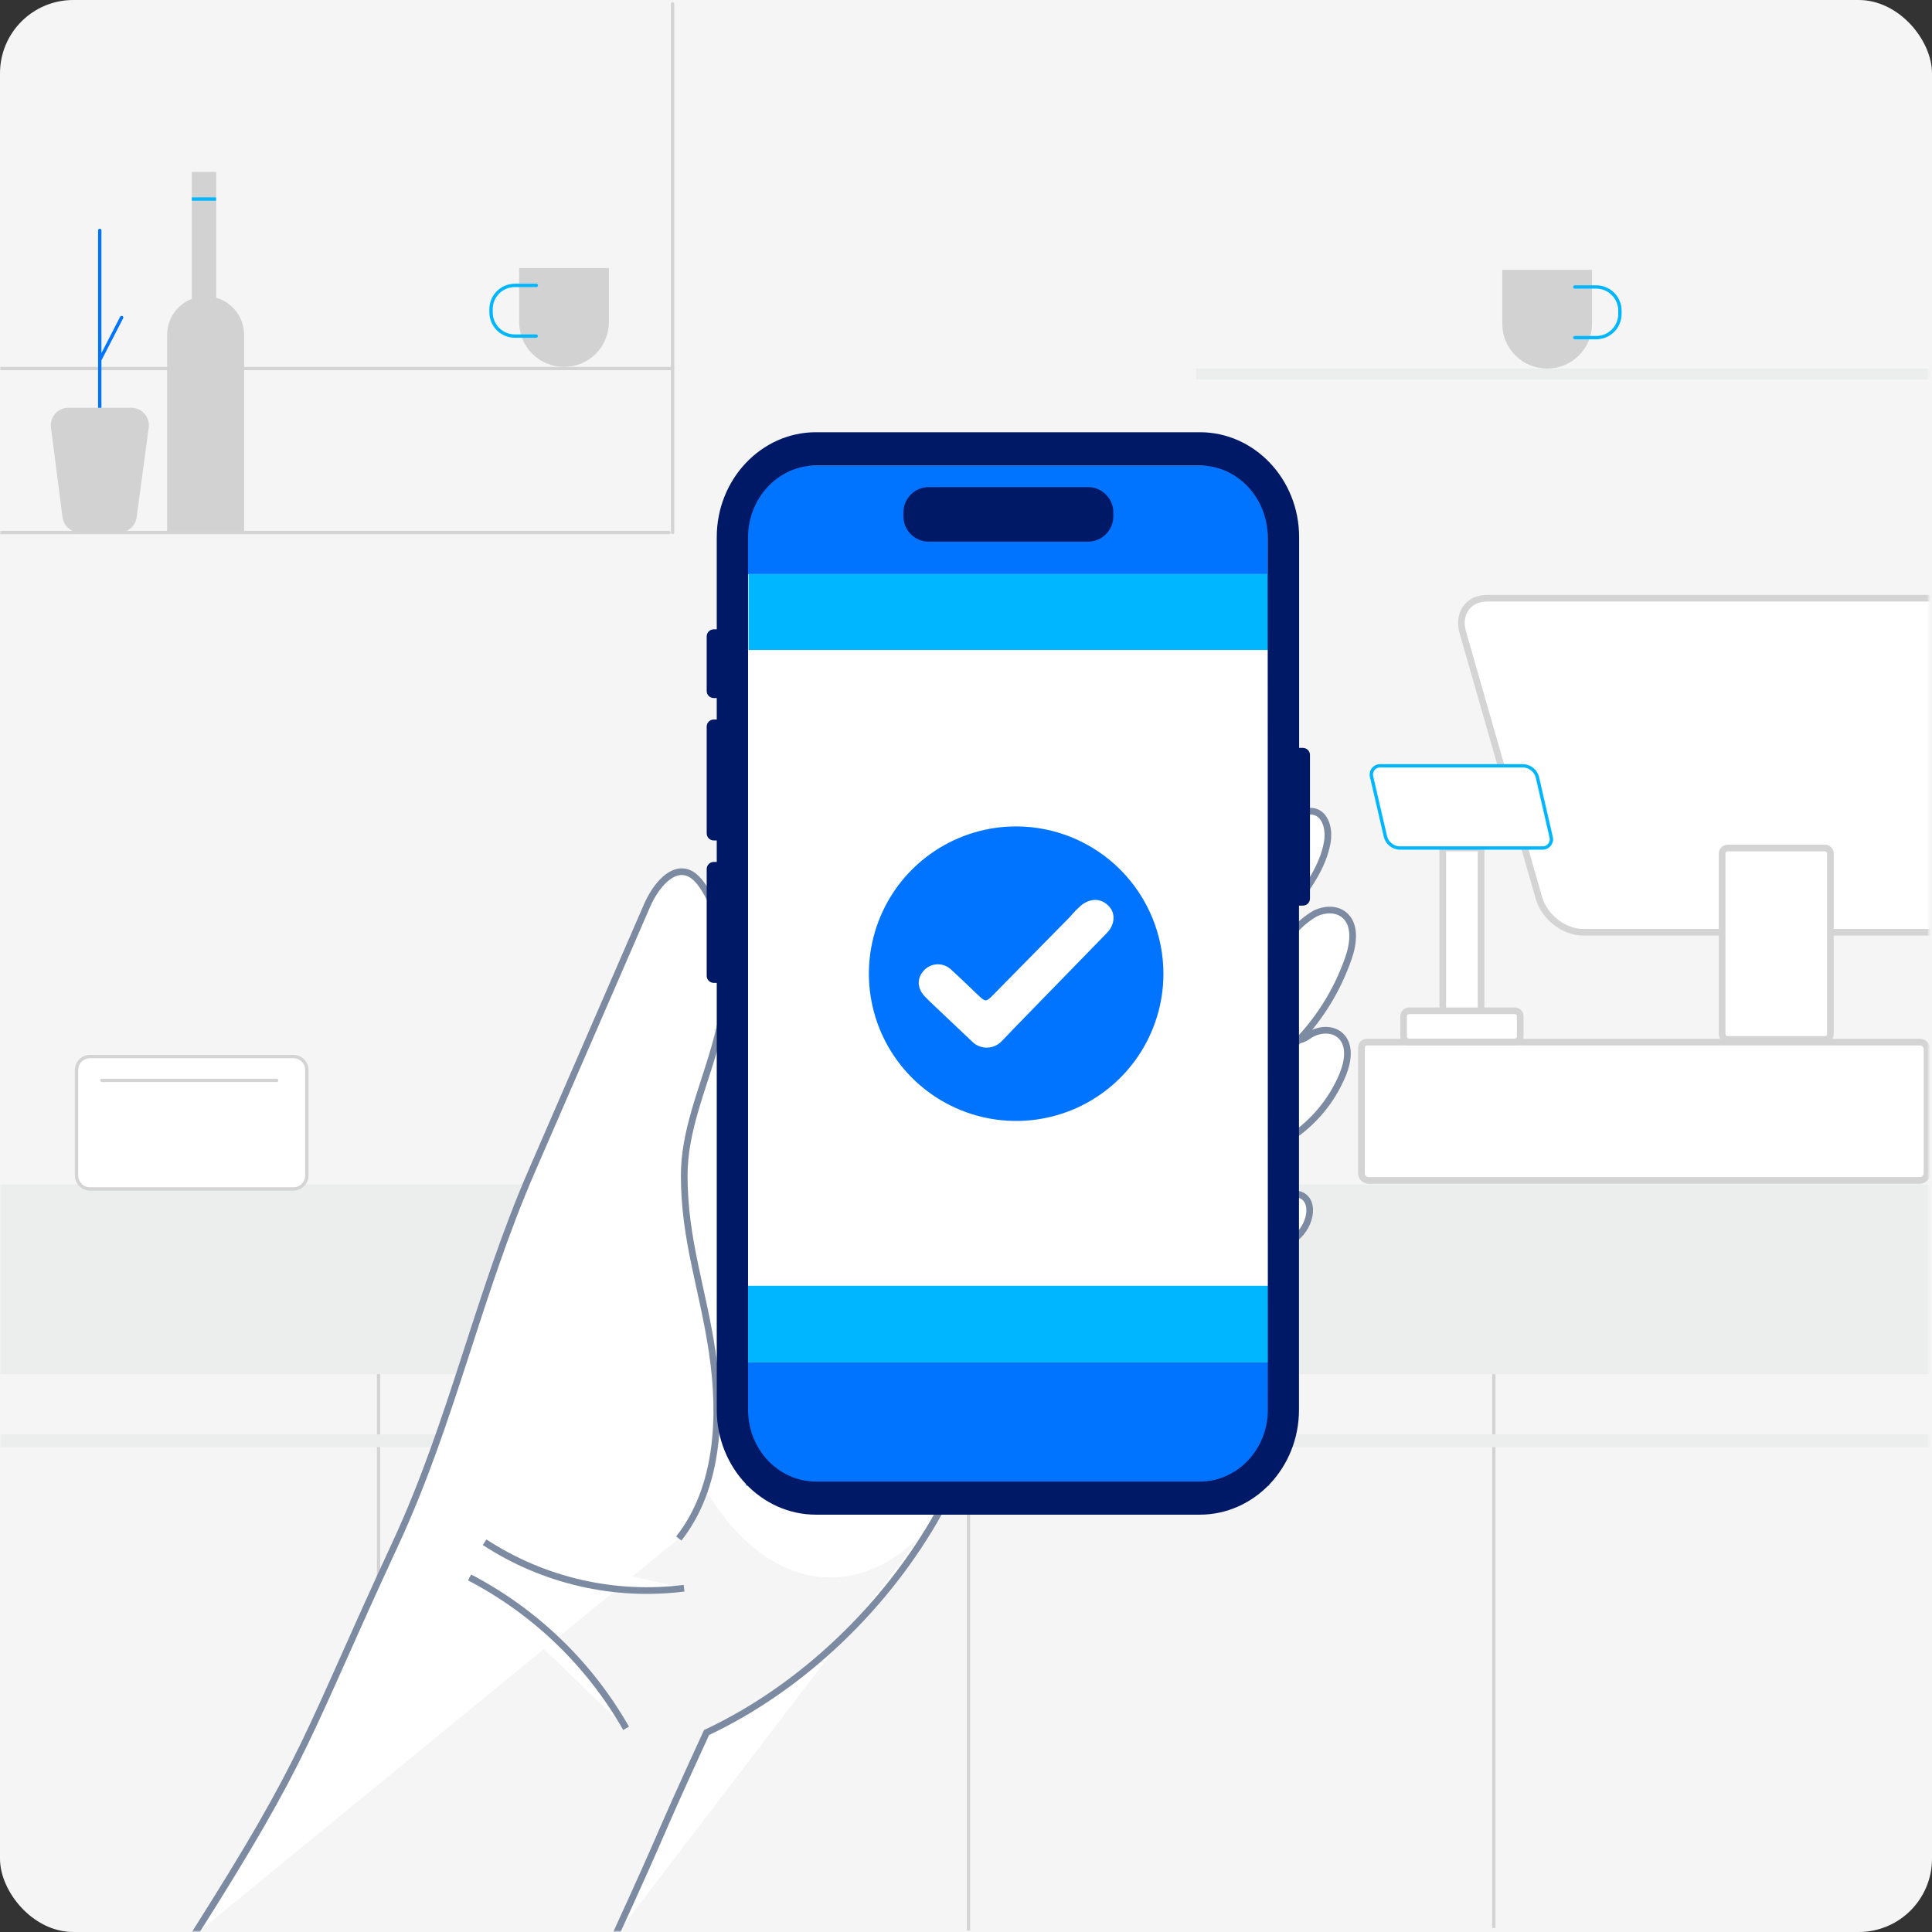 <svg viewBox="0 0 580 580" fill="none" xmlns="http://www.w3.org/2000/svg"><rect x="0" y="0" width="580" height="580" fill="#333333" stroke="none"/><rect width="580" height="580" rx="22" fill="#F5F5F5"/><mask id="a" style="mask-type:alpha" maskUnits="userSpaceOnUse" x="0" y="0" width="580" height="580"><rect width="580" height="580" rx="24" fill="#fff"/></mask><g mask="url(#a)"><mask id="b" style="mask-type:luminance" maskUnits="userSpaceOnUse" x="-1" y="0" width="580" height="580"><path d="M579 0H-1v580h580V0z" fill="#fff"/></mask><g mask="url(#b)"><path d="M290.75 403.531v176.057M448.453 386.617v192.191" stroke="#D5D4D4" stroke-miterlimit="10"/><path d="M201.914 1.156V159.865" stroke="#D5D4D4" stroke-linecap="round" stroke-linejoin="round"/><path d="M580.815 110.633H359.031v3.256h221.784v-3.256z" fill="#ECEDED"/><path d="M-2.562 110.633H201.914M-3.641 159.867H200.836" stroke="#D5D4D4" stroke-linecap="round" stroke-linejoin="round"/><path d="M169.278 110.13h.106c3.555 0 6.965-1.412 9.479-3.926 2.514-2.514 3.927-5.924 3.927-9.48v-16.24h-26.931v16.24c0 1.762.348 3.506 1.022 5.134.675 1.627 1.663 3.105 2.91 4.35 1.246 1.245 2.725 2.233 4.353 2.906 1.628.673 3.373 1.018 5.134 1.016z" fill="#D3D2D2"/><path d="M161.012 85.68h-6.472c-1.888 0-3.698.75-5.033 2.085-1.335 1.335-2.085 3.145-2.085 5.033v.975c0 1.888.75 3.698 2.085 5.033 1.335 1.335 3.145 2.085 5.033 2.085h6.42" stroke="#00B6FF" stroke-linecap="round" stroke-linejoin="round"/><path d="M29.945 69.172v57.117M36.523 95.312l-6.578 12.759" stroke="#0074FF" stroke-linecap="round" stroke-linejoin="round"/><path d="M20.534 122.414h18.837c.757-.007 1.506.149 2.197.458.691.308 1.308.761 1.808 1.329s.872 1.237 1.091 1.961c.219.724.279 1.487.177 2.237l-3.625 26.904c-.173 1.272-.804 2.437-1.775 3.276-.971.84-2.214 1.297-3.498 1.285H24.04c-1.289.01-2.538-.452-3.51-1.3-.972-.847-1.599-2.022-1.763-3.301l-3.467-26.904c-.096-.743-.032-1.498.188-2.215.219-.717.589-1.378 1.084-1.941.495-.562 1.105-1.013 1.788-1.321.683-.309 1.424-.468 2.174-.468zM64.904 89.383V51.617h-7.329v38.109c-2.175.836-4.045 2.311-5.365 4.231-1.32 1.92-2.028 4.195-2.03 6.525v58.936h23.095v-58.936c-.001-2.508-.818-4.948-2.328-6.95-1.51-2.002-3.631-3.459-6.043-4.149z" fill="#D3D2D2"/><path d="M57.586 59.75h7.276" stroke="#00B6FF" stroke-miterlimit="10"/><path d="M113.648 405.43v68.137" stroke="#D5D4D4" stroke-linecap="round" stroke-linejoin="round"/><path d="M581.135 430.617H-3.953v3.823H581.135v-3.823zM587.499 355.562H-5.195v56.972H587.499v-56.972z" fill="#ECEDED"/><path d="M88.095 317.188H26.997c-2.22 0-4.02 1.8-4.02 4.02v31.689c0 2.22 1.8 4.02 4.02 4.02h61.098c2.22 0 4.021-1.8 4.021-4.02v-31.689c0-2.22-1.8-4.02-4.021-4.02z" fill="#fff" stroke="#D5D4D4" stroke-linecap="round" stroke-linejoin="round"/><path d="M30.594 324.336h52.477" stroke="#D5D4D4" stroke-linecap="round" stroke-linejoin="round"/><path d="M249.316 473.556c29.368 0 53.176-40.592 53.176-90.665 0-50.073-23.808-90.664-53.176-90.664-29.368 0-53.175 40.591-53.175 90.664s23.807 90.665 53.175 90.665z" fill="#fff"/><path d="M57.961 581.312c35.037-55.205 33.31-58.738 60.874-118.162 16.912-36.526 24.689-74.477 40.718-111.399l34.708-79.921c2.412-5.55 7.553-12.233 12.918-9.518 2.887 1.477 5.273 5.84 6.591 8.885 13.182 32.809-8.41 55.535-8.357 81.727 0 19.443 5.602 33.943 8.436 53.176 2.834 19.232 1.898 40.547-10.071 55.772" fill="#fff"/><path d="M57.961 581.312c35.037-55.205 33.31-58.738 60.874-118.162 16.912-36.526 24.689-74.477 40.718-111.399l34.708-79.921c2.412-5.55 7.553-12.233 12.918-9.518 2.887 1.477 5.273 5.84 6.591 8.885 13.182 32.809-8.41 55.535-8.357 81.727 0 19.443 5.602 33.943 8.436 53.176 2.834 19.232 1.898 40.547-10.071 55.772" stroke="#7C8BA2" stroke-width="2" stroke-miterlimit="10"/><path d="M145.484 462.992c17.689 11.556 38.91 16.448 59.872 13.802l-59.872-13.802z" fill="#fff"/><path d="M145.484 462.992c17.689 11.556 38.91 16.448 59.872 13.802" stroke="#7C8BA2" stroke-width="2" stroke-miterlimit="10"/><path d="M140.977 473.562c19.686 10.27 35.997 25.995 46.98 45.293l-46.98-45.293z" fill="#fff"/><path d="M140.977 473.562c19.686 10.27 35.997 25.995 46.98 45.293" stroke="#7C8BA2" stroke-width="2" stroke-miterlimit="10"/><path d="M281.973 453.914c-15.581 28.091-41.035 52.661-69.863 66.199-17.005 37.002-10.546 24.215-27.524 61.217" fill="#fff"/><path d="M281.973 453.914c-15.581 28.091-41.035 52.661-69.863 66.199-17.005 37.002-10.546 24.215-27.524 61.217" stroke="#7C8BA2" stroke-width="2" stroke-miterlimit="10"/><path d="M385.594 247.733c9.346-8.911 14.144-1.964 12.839 5.273-1.305 7.237-5.866 13.445-10.295 19.324" fill="#fff"/><path d="M385.594 247.733c9.346-8.911 14.144-1.964 12.839 5.273-1.305 7.237-5.866 13.445-10.295 19.324" stroke="#7C8BA2" stroke-width="2" stroke-miterlimit="10"/><path d="M388.017 280.069c1.906-2.36 4.235-4.345 6.867-5.853 2.703-1.318 6.183-1.503 8.555.369 3.638 2.887 2.913 8.621 1.384 13.037-3.51 10.148-9.357 19.328-17.07 26.798 1.714-3.137 2.083-1.318 4.996-3.414 2.913-2.096 7.25-2.478 9.794 0 2.913 2.848 2.122 7.738.58 11.521-3.221 7.82-8.736 14.479-15.818 19.101" fill="#fff"/><path d="M388.017 280.069c1.906-2.36 4.235-4.345 6.867-5.853 2.703-1.318 6.183-1.503 8.555.369 3.638 2.887 2.913 8.621 1.384 13.037-3.51 10.148-9.357 19.328-17.07 26.798 1.714-3.137 2.083-1.318 4.996-3.414 2.913-2.096 7.25-2.478 9.794 0 2.913 2.848 2.122 7.738.58 11.521-3.221 7.82-8.736 14.479-15.818 19.101" stroke="#7C8BA2" stroke-width="2" stroke-miterlimit="10"/><path d="M389.339 358.438c5.708.909 4.653 9.227-.487 13.3l.487-13.3z" fill="#fff"/><path d="M389.339 358.438c5.708.909 4.653 9.227-.487 13.3" stroke="#7C8BA2" stroke-width="2" stroke-miterlimit="10"/><path d="M385.306 154.422h-169.4v274.063h169.4V154.422z" fill="#fff"/><path d="M380.598 139.75h-156.02v32.599h156.02V139.75zM381 446H224v-37h157v37z" fill="#0074FF"/><path d="M380.739 172.352h-156.02v22.778h156.02v-22.778zM381 386H224v23h157v-23z" fill="#00B6FF"/><path d="M326.627 146.234h-47.81c-4.201 0-7.606 3.406-7.606 7.606V155c0 4.201 3.405 7.606 7.606 7.606h47.81c4.201 0 7.606-3.405 7.606-7.606v-1.16c0-4.2-3.405-7.606-7.606-7.606z" fill="#001966"/><path d="M391.165 224.522h-1.16v-63.273c0-17.36-13.366-31.491-29.791-31.491H244.966c-16.425 0-29.791 14.131-29.791 31.491v27.682h-.896c-.563 0-1.103.224-1.501.622-.398.398-.622.937-.622 1.5v16.372c-.001.28.052.557.158.816.106.259.262.495.459.693.197.199.432.356.69.464.259.107.536.163.816.163h.896v6.445h-.896c-.563 0-1.103.224-1.501.622-.398.398-.622.938-.622 1.501v32.058c0 .563.224 1.103.622 1.501.398.398.938.621 1.501.621h.896v6.446h-.896c-.565.004-1.104.23-1.502.63-.398.4-.621.941-.621 1.506v32.045c-.001.279.052.557.158.816.106.259.262.494.459.693.197.198.432.356.69.463.259.108.536.163.816.163h.896v128.154c0 17.36 13.366 31.491 29.791 31.491h115.209c16.424 0 29.791-14.131 29.791-31.491V271.871h1.16c.281.002.559-.052.819-.159.26-.107.496-.264.695-.463.198-.198.356-.434.462-.694.107-.26.161-.539.159-.819v-43.092c0-.558-.22-1.094-.612-1.491-.392-.398-.925-.624-1.484-.631zM380.62 423.225c0 11.863-9.148 21.552-20.392 21.552H244.966c-11.244 0-20.392-9.662-20.392-21.552V161.302c0-11.864 9.148-21.552 20.392-21.552h115.209c11.244 0 20.392 9.662 20.392 21.552l.053 261.923z" fill="#001966"/><path d="M305.24 248.094c-8.743-.036-17.301 2.52-24.591 7.347-7.29 4.827-12.986 11.706-16.366 19.769-3.381 8.063-4.295 16.948-2.627 25.53 1.668 8.583 5.843 16.478 11.998 22.688 6.154 6.21 14.012 10.455 22.579 12.2 8.567 1.745 17.46.91 25.553-2.398 8.093-3.309 15.023-8.942 19.914-16.189 4.892-7.247 7.525-15.781 7.567-24.524.042-11.726-4.57-22.99-12.825-31.318-8.254-8.329-19.476-13.042-31.202-13.105zm27.075 31.966c-9.412 9.667-18.824 19.333-28.235 29-1.239 1.318-2.413 2.57-3.665 3.81-1.161 1.068-2.685 1.653-4.263 1.636-1.577-.017-3.089-.635-4.226-1.729-3.73-3.506-7.421-7.052-11.125-10.545-1.042-.989-2.096-1.964-3.098-3.006-2.439-2.517-2.518-5.615-.264-7.975.519-.542 1.14-.977 1.827-1.28.687-.302 1.427-.466 2.178-.482.75-.016 1.497.117 2.196.39.7.273 1.338.681 1.88 1.201 2.768 2.505 5.444 5.115 8.146 7.685 2.149 2.056 2.373 2.07 4.469-.066 7.671-7.777 15.339-15.568 23.002-23.371 1.122-1.351 2.357-2.603 3.691-3.744 2.9-2.096 6.011-1.859 8.199.62 1.911 2.096 1.634 5.444-.712 7.856z" fill="#0074FF"/><path d="M576.357 354.374H410.873c-.574 0-1.123-.227-1.529-.633-.405-.405-.633-.955-.633-1.529v-37.713c0-.437.174-.856.483-1.165.309-.309.728-.482 1.165-.482h165.998c.57 0 1.117.226 1.52.629s.629.949.629 1.519v37.212c0 .572-.226 1.119-.629 1.524-.402.406-.949.635-1.52.638zM615.813 279.873h-140.61c-5.655 0-11.534-4.574-13.182-10.229l-22.884-79.829c-1.608-5.655 1.648-10.229 7.303-10.229h140.61c5.655 0 11.534 4.574 13.182 10.229l22.91 79.855c1.582 5.629-1.674 10.203-7.329 10.203z" fill="#fff" stroke="#D5D4D4" stroke-width="2" stroke-linecap="round" stroke-linejoin="round"/><path d="M547.851 254.578H518.64c-.91 0-1.648.738-1.648 1.648v54.177c0 .91.738 1.648 1.648 1.648h29.211c.91 0 1.648-.738 1.648-1.648v-54.177c0-.91-.738-1.648-1.648-1.648zM444.633 254.578h-11.508v56.141h11.508v-56.141z" fill="#fff" stroke="#D5D4D4" stroke-width="2" stroke-linecap="round" stroke-linejoin="round"/><path d="M454.733 303.445h-31.702c-.91 0-1.648.738-1.648 1.648v6.064c0 .91.738 1.647 1.648 1.647h31.702c.91 0 1.648-.737 1.648-1.647v-6.064c0-.91-.738-1.648-1.648-1.648z" fill="#fff" stroke="#D5D4D4" stroke-width="2" stroke-linecap="round" stroke-linejoin="round"/><path d="M462.996 254.577h-42.867c-.974-.045-1.908-.4-2.664-1.015-.757-.614-1.297-1.455-1.541-2.399l-4.126-17.848c-.125-.404-.152-.832-.076-1.248.075-.417.249-.809.507-1.144.259-.334.594-.602.978-.78.384-.178.805-.261 1.227-.242h42.894c.974.045 1.907.401 2.664 1.015.757.615 1.297 1.455 1.541 2.399l4.099 17.848c.126.404.152.833.077 1.249-.076.416-.25.808-.508 1.143-.259.335-.594.603-.978.78-.384.178-.804.261-1.227.242z" fill="#fff" stroke="#00B6FF" stroke-linecap="round" stroke-linejoin="round"/><path d="M464.524 110.633h-.119c-3.553 0-6.961-1.411-9.475-3.922-2.513-2.511-3.927-5.918-3.931-9.471V81h26.931v16.24c-.004 3.553-1.418 6.96-3.931 9.471-2.514 2.511-5.922 3.922-9.475 3.922z" fill="#D3D2D2"/><path d="M472.775 86.148h6.419c1.888 0 3.699.75 5.034 2.085 1.335 1.335 2.084 3.146 2.084 5.033v.976c0 .935-.184 1.86-.541 2.724-.358.864-.882 1.648-1.543 2.309-.661.661-1.446 1.186-2.31 1.543-.863.358-1.789.542-2.724.542h-6.419" stroke="#00B6FF" stroke-linecap="round" stroke-linejoin="round"/></g></g></svg>